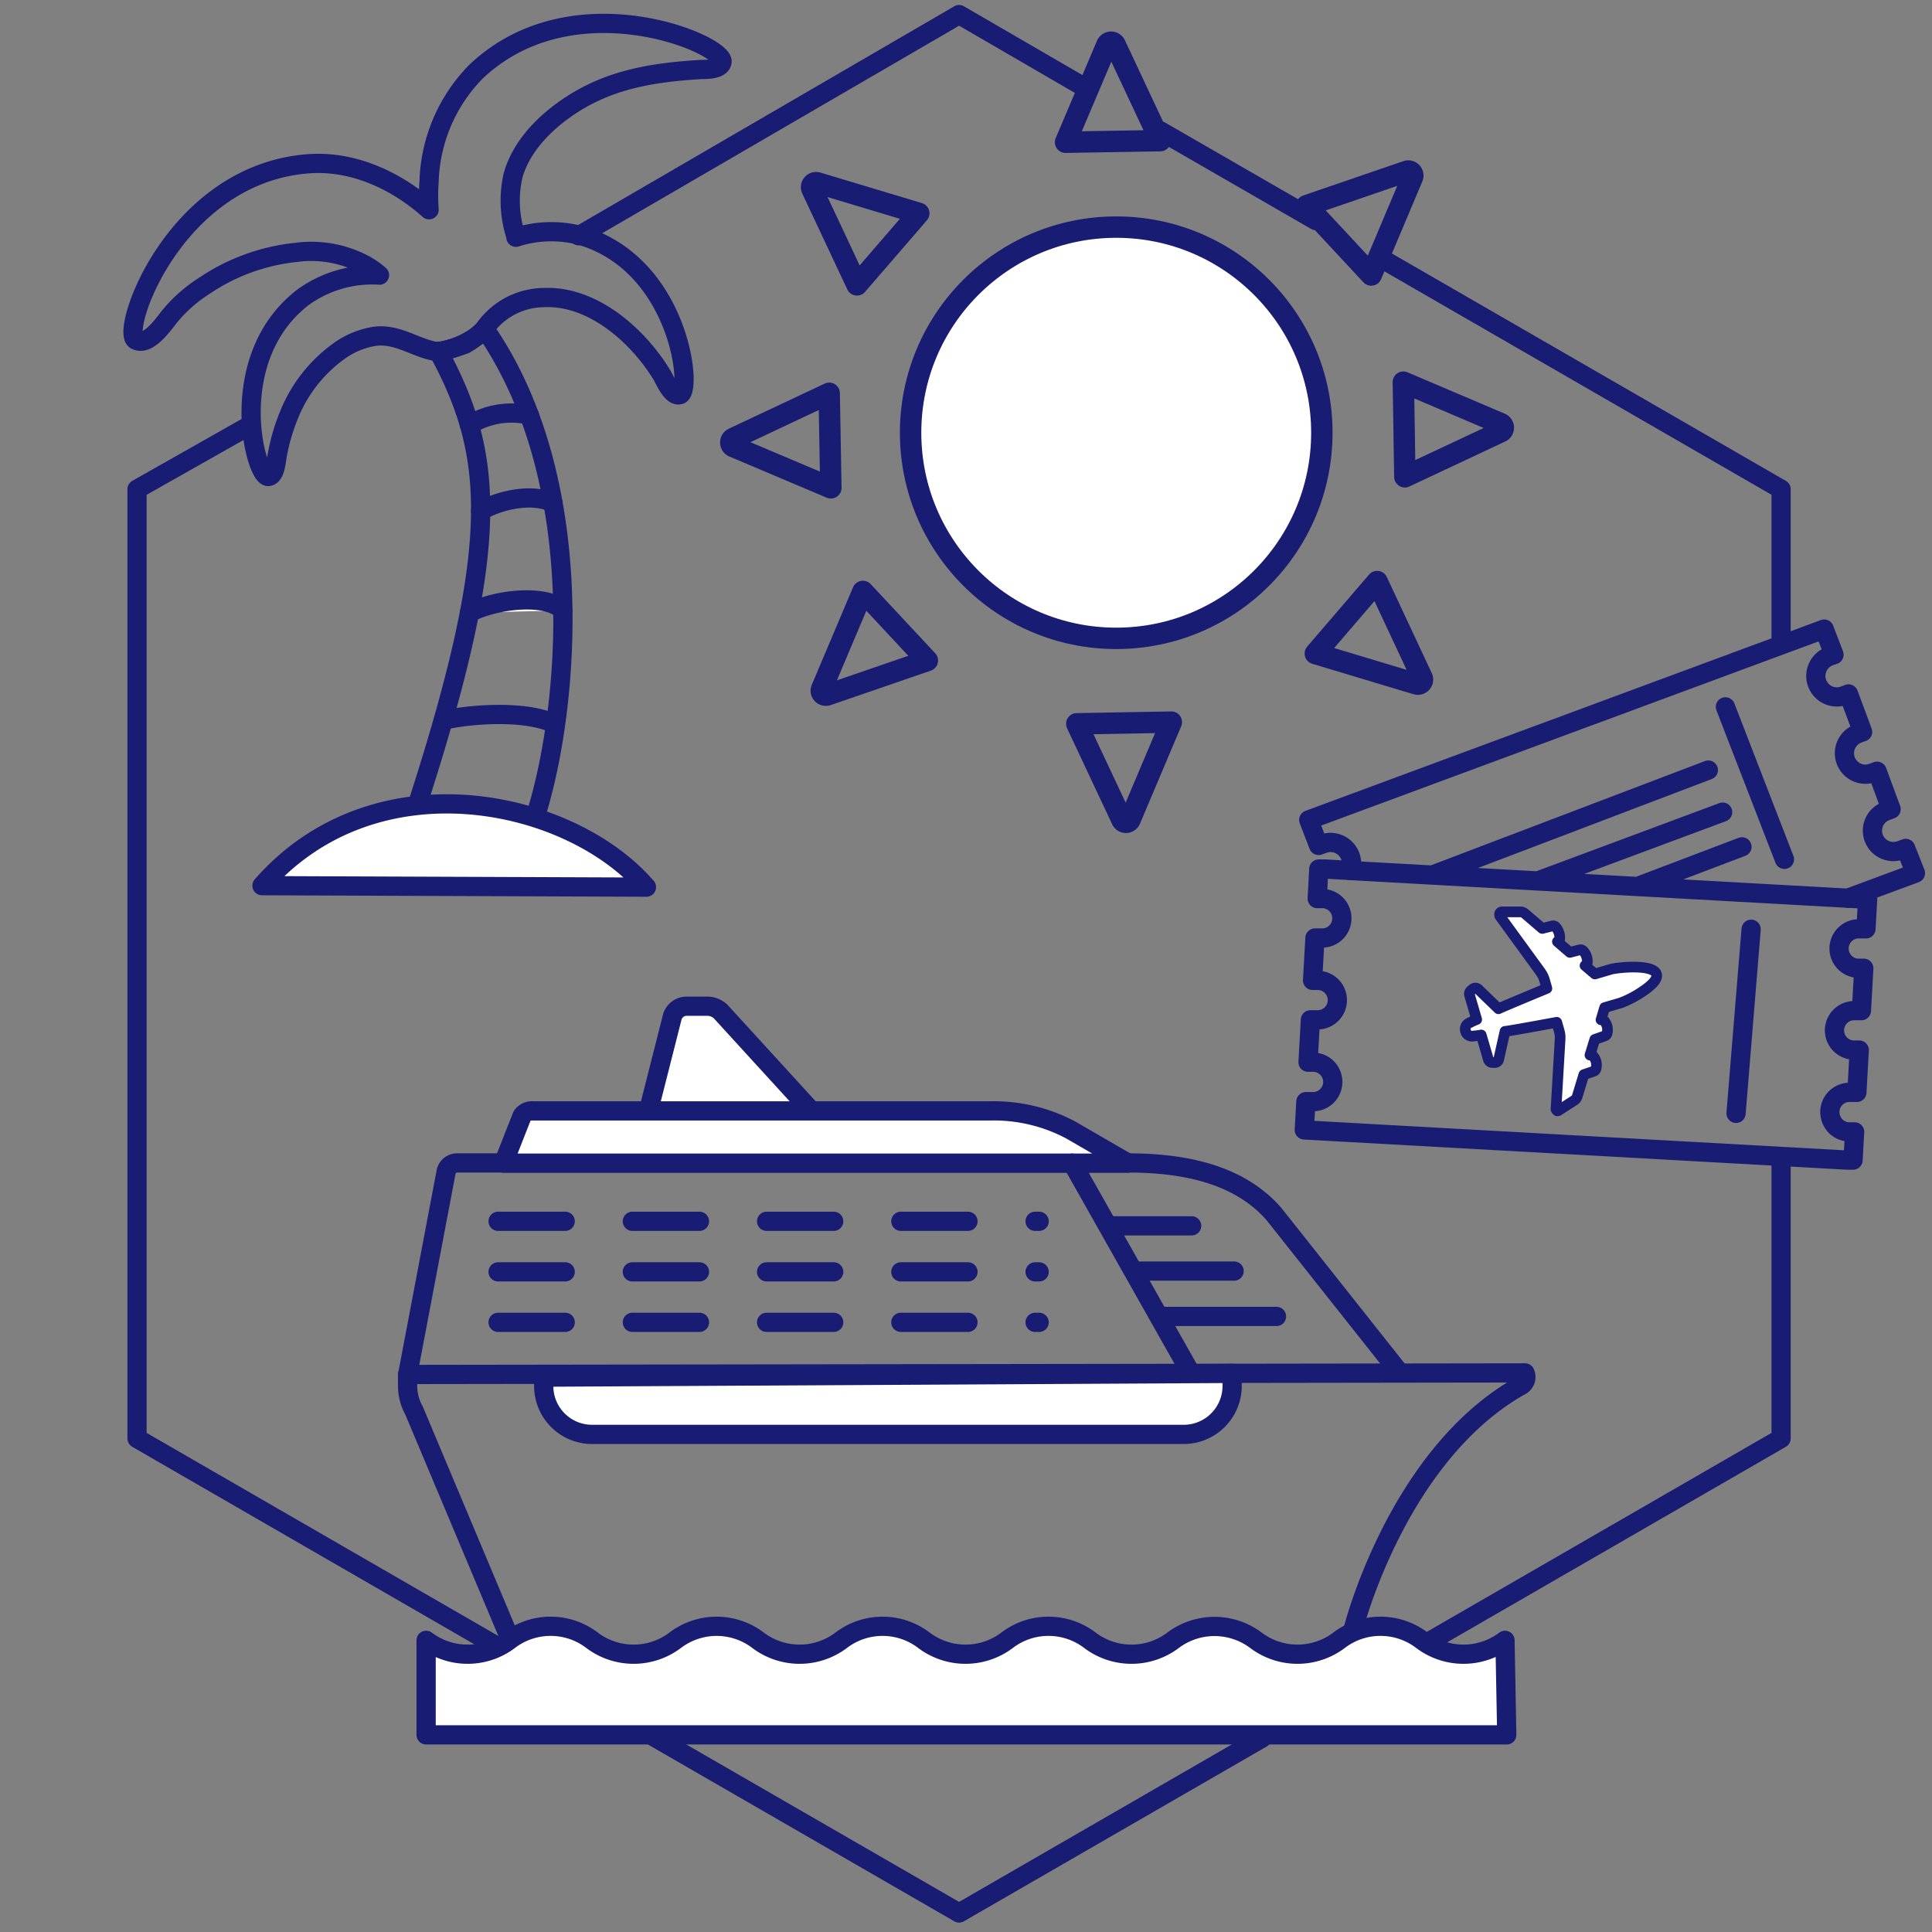 <svg id="Holiday" xmlns="http://www.w3.org/2000/svg" viewBox="0 0 196 196"><rect x="0" y="0" width="196" height="196" fill="#808080" stroke="none"/><defs><style>.cls-1,.cls-4{fill:none}.cls-1,.cls-2,.cls-3,.cls-4{stroke:#181c72;stroke-linecap:round;stroke-linejoin:round}.cls-1,.cls-2,.cls-3{stroke-width:1.95px}.cls-2,.cls-3{fill:#fff}.cls-3{stroke-dasharray:6.81}.cls-4{stroke-width:2.17px}</style></defs><path class="cls-1" d="m141.91 139.15-12.68-16c-3.5-4-9-5.17-14.81-5.17h-68a1.14 1.14 0 0 0-1.15.84l-3.91 20.62"/><path class="cls-1" d="M53.53 170.52 42 143.09a5.12 5.12 0 0 1-.65-2.47v-1.18l113.36-.16h0a1 1 0 0 1-.41 1.28c-12.54 7-17 24.66-17 24.66l-.82 4.2"/><path class="cls-2" d="m82.3 112.68-9.2-10.07a2 2 0 0 0-1.44-.53h-2a1.51 1.51 0 0 0-1.47 1.14l-2.4 9.46"/><path class="cls-2" d="m114.43 118-5.78-3.35a16.59 16.59 0 0 0-8.15-1.95H54.1a1.22 1.22 0 0 0-1.14.52L51.08 118zM120.72 139.15l-11.95-21.17M112.67 124.36h8.22M114.97 128.95h10.23M117.56 133.55h11.94M125 139.33v1.29a4.92 4.92 0 0 1-4.92 4.9h-60a4.91 4.91 0 0 1-4.92-4.9v-.91z"/><path class="cls-3" d="M50.53 129.03h54.89M50.53 123.9h54.89M50.53 134.15h54.89"/><path class="cls-2" d="M152.68 166.41a7 7 0 0 1-8.42 0h0a6.93 6.93 0 0 0-8.42 0h0a7 7 0 0 1-8.42 0h0a7 7 0 0 0-8.42 0h0a7 7 0 0 1-8.42 0h0a6.93 6.93 0 0 0-8.42 0h0a7 7 0 0 1-8.42 0h0a6.92 6.92 0 0 0-8.41 0h0a7 7 0 0 1-8.42 0h0a6.94 6.94 0 0 0-8.42 0h0a7 7 0 0 1-8.42 0h0a6.93 6.93 0 0 0-8.42 0h0a7 7 0 0 1-8.42 0V176h109.63z"/><path class="cls-1" d="M42.16 82.26c.13-.45.44-1.43.59-1.9C50.84 55 50.09 46 44.49 35.69a18.39 18.39 0 0 0 2.68-.77 8.67 8.67 0 0 0 2-1.56c11.1 15.93 8.38 40.35 4.83 50.41 0 0-6.77-2.31-11.84-1.51z"/><path class="cls-2" d="M45 73.06c3.35-.74 8.79-.93 11.33.42M47.62 62.16c2.92-1.48 8-1.88 9.48-.23M48.76 51.84C50.72 50.7 54 50 56.09 51M47.62 43.11a8.16 8.16 0 0 1 6.09-1M65.58 90c-7.77-9-27.52-13.26-39-.15z"/><path class="cls-1" d="M48.26 7.3a16.6 16.6 0 0 0-4.73 11.1 19.7 19.7 0 0 0 0 2.88c-3.18-2.85-7.57-5-12.2-4.67-13.65 1-19.16 17-17.57 17.88 1.24.69 2.79-1.56 3.4-2.33A14.89 14.89 0 0 1 20.72 29 20.32 20.32 0 0 1 30 25.61a11.5 11.5 0 0 1 7 1.25 9.14 9.14 0 0 1 1.5 1.05 11.94 11.94 0 0 0-7.76 2.25c-8 6.17-4.86 18.28-3.52 18.18.72-.06.8-1.62.9-2.11a20 20 0 0 1 1.21-4.16 14.78 14.78 0 0 1 5.24-6.58A8.46 8.46 0 0 1 38 34.12c2.19-.29 3.87 1 5.89 1.47 1.35.35 4.52-1.15 5.26-2.23a7.43 7.43 0 0 1 6-3.17c5-.24 9.6 3.9 12 7.85.28.46 1 2.25 1.82 2 1.31-.37 0-13-9.82-16.08a11.69 11.69 0 0 0-6.81.11c0-.14-.07-.28-.1-.42a11.5 11.5 0 0 1-.19-5.85c1-3.59 4.36-6.46 7.58-8.13 3.6-1.86 7.47-2.37 11.46-2.62.58 0 2 0 2.15-.73.49-1.74-15.07-8.46-24.98.98z"/><path class="cls-4" d="m109.24 73.43 4.56 9.71a.46.46 0 0 0 .85 0l4.18-9.88zM133.44 66.3l10.27 3.09a.47.47 0 0 0 .56-.64L139.71 59zM142.52 48.37l9.72-4.56a.46.46 0 0 0 0-.84l-9.87-4.2zM87.54 60l-4.18 9.88a.46.46 0 0 0 .58.62l10.14-3.49zM117.7 14.27l-4.56-9.72a.47.47 0 0 0-.85 0l-4.19 9.88zM139.11 27.9l4.18-9.9a.46.46 0 0 0-.58-.62l-10.15 3.48zM93.21 21.64l-10.28-3.09a.46.46 0 0 0-.55.64l4.56 9.71zM84.12 39.9l-9.71 4.57a.46.46 0 0 0 0 .84l9.88 4.18z"/><circle cx="113.24" cy="43.9" r="20.86" style="stroke-width:2.17px;fill:#fff;stroke:#181c72;stroke-linecap:round;stroke-linejoin:round"/><path class="cls-1" d="m193.33 86.07-.48.18a2.32 2.32 0 0 1-.58.13 2.12 2.12 0 0 1-.9-4.11l.48-.18-1.42-3.85-.48.17a2 2 0 0 1-.58.13 2.13 2.13 0 0 1-.9-4.11l.49-.18-1.43-3.85-.48.18a1.94 1.94 0 0 1-.58.12 2.13 2.13 0 0 1-.9-4.11l.49-.17-1-2.6-52.29 19.36 1 2.59.48-.17a2.24 2.24 0 0 1 .57-.13 2.15 2.15 0 0 1 2.16 1.38 2.09 2.09 0 0 1 0 1.46l-2.57-.15h-.62l-.16 3h.61a2 2 0 1 1-.22 4h-.62l-.24 4.3h.62a2 2 0 0 1-.22 4h-.62l-.24 4.3h.62a2 2 0 0 1-.23 4h-.61l-.16 2.87 55.06 3.06h.61l.16-2.86h-.61a2 2 0 0 1-1.39-.66 2.09 2.09 0 0 1-.51-1.46 2 2 0 0 1 2.12-1.89h.62l.24-4.29H188a2 2 0 0 1 .22-4h.62l.24-4.3h-.62a2 2 0 0 1 .23-4h.61l.17-3-2-.11 6.85-2.54z"/><path class="cls-2" d="m136.93 88.31 50.48 2.81M145.43 88.73l27.88-10.61M156.02 89.37l18.74-6.98M166.14 89.93l10.58-4.02M177.65 94.27l-1.53 18.68M175.04 71.71l5.99 15.47"/><path d="m158.16 112.63 1.55-1a.71.71 0 0 0 .3-.4l.67-2.21 1-.34a.36.36 0 0 0 .24-.28 1.55 1.55 0 0 0 0-.7 1.46 1.46 0 0 0-.26-.52.36.36 0 0 0-.36-.14l.49-1.59 1-.35a.37.37 0 0 0 .25-.28 1.55 1.55 0 0 0 0-.7 1.64 1.64 0 0 0-.26-.52.38.38 0 0 0-.36-.14l.37-1.24 1.64-.48a10.42 10.42 0 0 0 2.15-1.12c1.12-.74 1.6-1.32 1.47-1.79-.32-1.07-4-.68-4.62-.5l-1.63.48-1-.85a.36.36 0 0 0 .23-.31 1.55 1.55 0 0 0-.41-1.18.37.37 0 0 0-.36-.11l-1 .26-1.26-1.09a.36.36 0 0 0 .23-.31 1.44 1.44 0 0 0-.07-.57 1.48 1.48 0 0 0-.34-.61.35.35 0 0 0-.36-.1l-1 .25-1.75-1.5a.72.72 0 0 0-.46-.18h-1.86a.27.27 0 0 0-.24.14.31.31 0 0 0 0 .19v.08l4.14 5.69a2.84 2.84 0 0 1 .4.82l.24.84s-4.64 1.92-4.91 2.07l-2.07-2a.41.41 0 0 0-.54 0l-.2.17a.42.42 0 0 0-.13.42l.73 2.5a6.65 6.65 0 0 0-.87.41.68.68 0 0 0-.26.77h0a.67.67 0 0 0 .64.51 9.42 9.42 0 0 0 .95-.12l.73 2.5a.44.44 0 0 0 .34.29h.26a.4.4 0 0 0 .44-.31l.64-2.85c.3 0 5.25-.92 5.25-.92l.24.84a2.52 2.52 0 0 1 .1.9l-.41 7a.28.28 0 0 0 0 .09.29.29 0 0 0 .12.15.24.24 0 0 0 .18-.06z" style="stroke-width:1.08px;fill:#fff;stroke:#181c72;stroke-linecap:round;stroke-linejoin:round"/><path class="cls-1" d="m133.5 22.38-15.82-9.12M180.69 65.22V49.63l-40.63-23.45M145.09 166.48l35.6-20.55V117.7M66.16 176.1l31.14 17.97 30.73-17.74M25.14 43.27 13.9 49.63v96.3l36.13 20.86M109.89 8.79 97.3 1.48 58.71 23.92"/></svg>